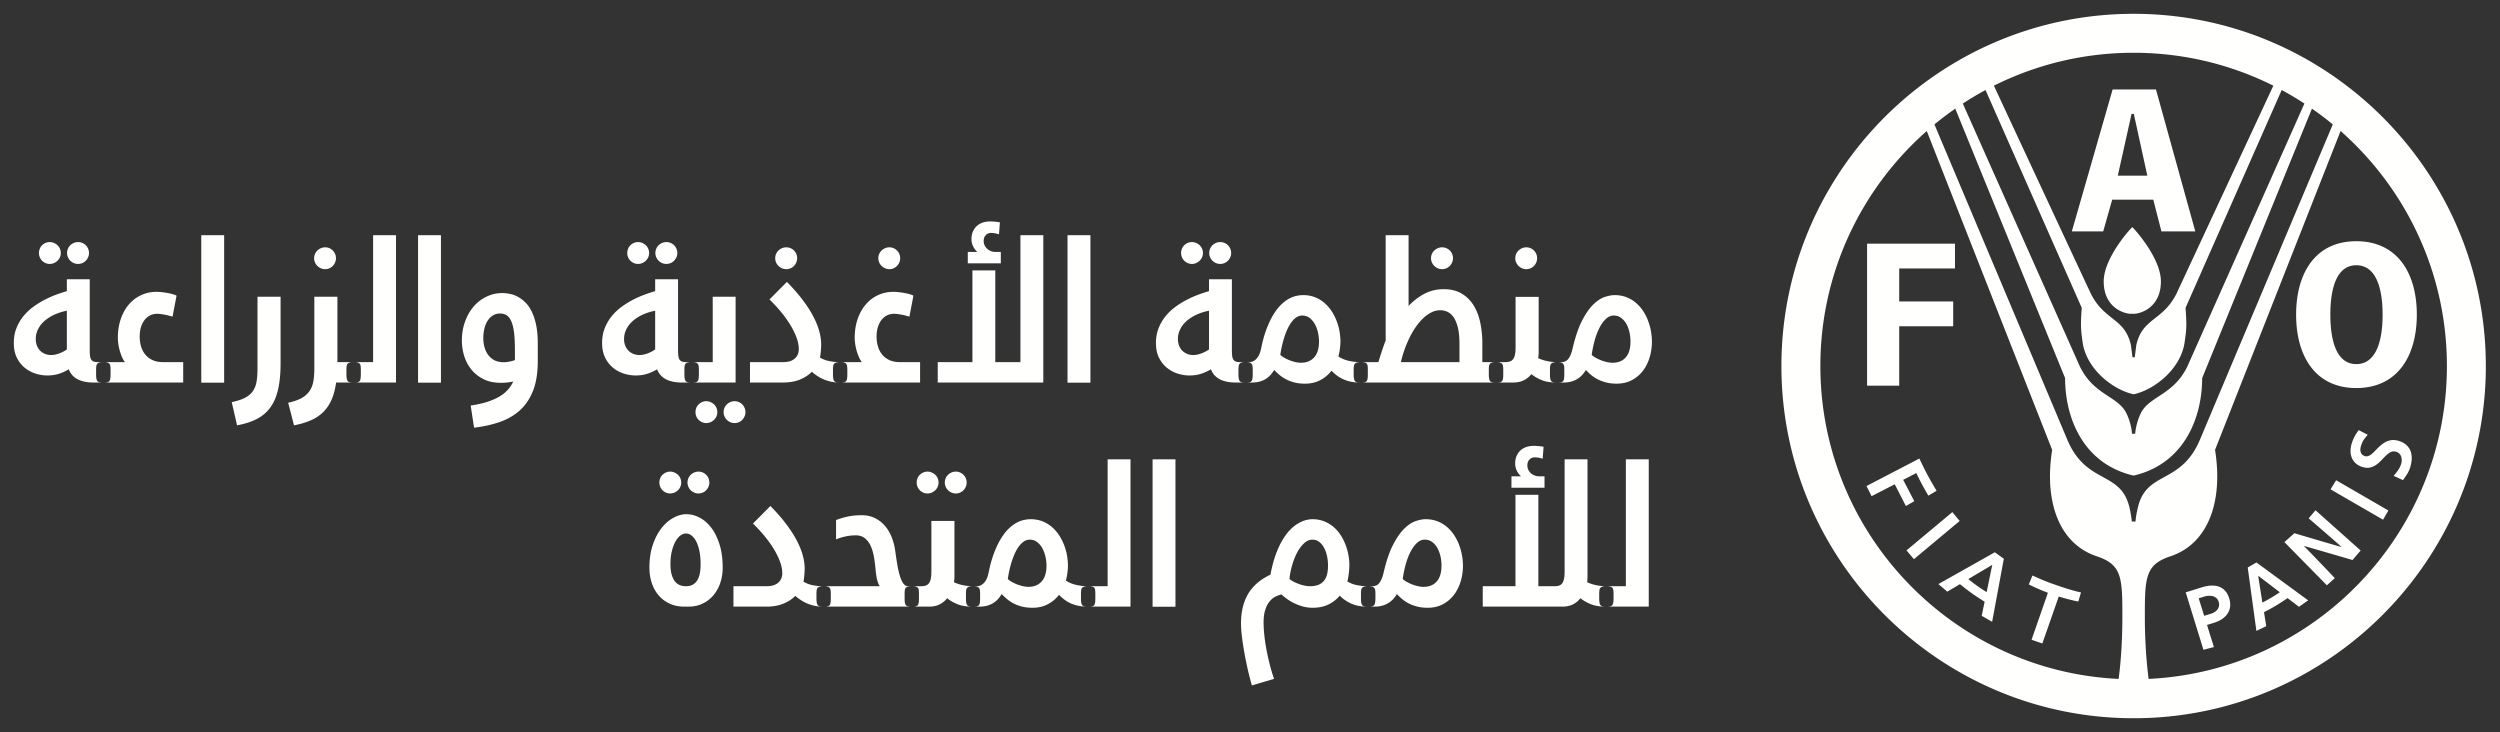 <svg width="724" height="212" xmlns="http://www.w3.org/2000/svg"><rect width="100%" height="100%" fill="#333333" stroke="none"/><g fill="#FFFFFE" fill-rule="evenodd"><path d="m683.103 124.568 2.591 1.344-.258.305c-.848 1.017-1.223 1.542-1.616 2.704-.201.529-.441 1.527-.042 2.286.192.412.539.703 1.035.862 1.152.394 2.147-.618 3.284-1.79 1.599-1.621 3.575-3.621 6.776-2.539 3.247 1.105 4.347 3.996 3.007 7.932-.407 1.195-1.152 2.226-1.836 3.163l-.16.206-2.684-1.237.272-.314c.319-.38 1.438-1.701 1.855-2.989.408-1.144.371-3.078-1.367-3.664-1.444-.497-2.526.614-3.787 1.917-1.527 1.611-3.289 3.429-6.184 2.431-1.275-.422-2.231-1.242-2.765-2.315-.656-1.307-.675-2.998-.065-4.746a11.028 11.028 0 0 1 1.799-3.365l.145-.191Zm-6.555 14.51 15.124 8.762-1.537 2.67-15.208-8.798 1.621-2.634Zm-5.969 8.696 13.063 11.652-2.356 2.755s-12.243-3.584-14.104-4.08c1.382 1.325 8.983 9.324 8.983 9.324l-2.296 2.08-12.304-12.51 2.886-2.577s11.821 3.523 13.676 4.002c-1.382-1.298-9.535-8.313-9.535-8.313l1.987-2.333Zm-15.396 26.735c.45-.215 1.611-.843 2.765-1.537 1.03-.623 1.855-1.143 2.272-1.48-.604-.45-5.281-4.016-6.255-4.761.197 1.223 1.101 7.024 1.218 7.778Zm-1.715-11.615 14.975 10.968-2.661 1.865s-3.009-2.277-3.309-2.511c-.178.112-1.715 1.194-3.383 2.183-1.574.946-3.27 1.794-3.438 1.893.07.38.655 4.052.655 4.052l-2.857 1.369-2.512-18.362 2.53-1.457Zm-16.717 10.383c.15.51 1.424 4.559 1.574 5.06.633-.183 2.015-.614 2.015-.614.454-.14 1.536-.572 2.052-1.565.169-.323.263-.675.263-1.054 0-.286-.067-.567-.151-.89-.196-.586-.557-1.045-1.105-1.327-.933-.496-2.184-.383-2.966-.139 0 0-1.251.392-1.682.529Zm6.418-3.135c1.134.595 1.959 1.65 2.4 3.144a5.79 5.79 0 0 1 .309 1.818c0 2.413-1.687 4.316-4.732 5.261 0 0-1.546.478-1.996.629.178.543 1.996 6.399 1.996 6.399l-3.031.779-5.136-16.633 4.587-1.425c2.296-.722 4.198-.712 5.603.028Zm-54.555-3.486s2.802 1.396 6.775 2.755c2.708.937 5.013 1.668 7.272 2.165l-.787 2.629s-2.156-.38-5.661-1.448c-.197.581-4.755 13.596-4.755 13.596l-3.121-1.082 4.737-13.606c-3.266-1.223-5.538-2.432-5.538-2.432l1.078-2.577Zm-18.582 1.04a44.467 44.467 0 0 0 2.595 1.996c1.181.82 2.362 1.603 2.708 1.772.169-.779 1.382-6.785 1.631-7.886-.984.586-6.241 3.701-6.934 4.118Zm7.66-7.759 2.619 1.874-3.392 18.264-3.012-1.729s.754-3.725.847-4.071c-.15-.132-1.902-1.172-3.598-2.376-1.729-1.232-3.411-2.619-3.566-2.722-.328.192-3.654 2.165-3.654 2.165l-2.572-2.198 16.155-9.103.173-.104Zm-12.275-11.619 2.103 2.553-13.25 11.067-2.145-2.544 13.132-10.964.16-.112Zm-9.578-15.527s1.345 2.853 2.437 4.882c1.082 2.024 2.563 4.465 2.563 4.465l-2.394 1.401s-1.819-3.031-3.49-6.541c-.451.234-3.323 1.734-3.8 1.968.276.506 3.219 6.18 3.219 6.18l-2.428 1.401s-2.98-5.796-3.233-6.292c-.515.261-6.705 3.443-6.705 3.443l-1.48-2.938 15.147-7.88.164-.089ZM708.625 106c0-27.086-11.934-51.417-30.792-68.06l-36.355 92.349c2.413 15.095-2.057 27.203-12.907 30.81-7.028 2.325-7.422 5.875-7.422 16.409v1.255c0 7.496.571 13.873 1.087 17.851 48.015-2.268 86.389-42.041 86.389-90.614Zm-90.395-2.539.426-3.45c1.762-7.978 7.562-6.99 11.583-14.834l.069-.121c.117-.281 19.834-42.571 28.052-60.244-12.182-6.091-25.92-9.53-40.453-9.53a90.322 90.322 0 0 0-40.473 9.53c8.223 17.673 27.925 59.963 28.084 60.244 0 0 .038.089.057.121 4.006 7.844 9.792 6.856 11.553 14.834l.432 3.45h.67Zm-.389 10.715c-6.129-1.369-13.761-7.464-14.755-15.289-.36-2.989-.646-3.804-.21-9.736l-27.869-63.079a95.726 95.726 0 0 0-6.573 3.917c8.335 18.737 33.805 75.931 33.828 75.992 4.034 8.499 11.1 8.663 13.545 13.709 1.472 3.008 1.603 5.689 1.621 5.913h.928c.023-.224.169-2.905 1.621-5.913 2.455-5.046 9.525-5.21 13.551-13.709.018-.061 25.502-57.255 33.828-75.992a86.704 86.704 0 0 0-6.578-3.917l-27.841 63.079c.44 5.932.15 6.747-.234 9.736-.993 7.825-8.63 13.92-14.731 15.289h-.131Zm.024 23.548c-14.455-3.359-19.815-16.525-19.815-28.229l-31.799-78.029a90.31 90.31 0 0 0-6.04 4.563c6.991 16.563 38.382 91.045 38.424 91.167 5.553 13.372 15.663 8.935 18.11 19.993.581 2.665.618 3.837.618 3.837h1.087s.018-1.172.628-3.837c2.441-11.058 12.519-6.621 18.086-19.993.037-.122 31.428-74.604 38.41-91.167a87.718 87.718 0 0 0-6.035-4.563l-31.794 78.029c0 11.704-5.37 24.87-19.82 28.229h-.06Zm-4.316 58.89c.553-3.978 1.087-10.355 1.087-17.851v-1.255c0-10.534-.388-14.084-7.422-16.409-10.851-3.607-15.293-15.715-12.908-30.81L557.991 37.94c-18.892 16.643-30.812 40.974-30.812 68.06 0 48.573 38.383 88.346 86.37 90.614Zm61.322-105.49c0-7.905 1.935-14.31 7.515-14.31 5.604 0 7.618 6.405 7.618 14.31 0 7.894-2.014 14.318-7.618 14.318-5.58 0-7.515-6.424-7.515-14.318Zm-9.914 0c0 12.074 5.603 21.253 17.429 21.253 11.859 0 17.524-9.179 17.524-21.253 0-12.083-5.665-21.267-17.524-21.267-11.826 0-17.429 9.184-17.429 21.267Zm-43.091-40.252h-8.551l3.982-17.884h.657l3.912 17.884Zm4.081 16.145h9.81l-11.394-41.118h-12.547L600 67.017h9.084l2.61-9.192h11.9l2.353 9.192Zm-85.241 44.666h9.305v-17.2h15.635v-7.187h-15.635v-9.554h16.151v-7.178h-25.456v41.119Zm76.807-45.902c.131 0 8.283 8.738 8.283 15.724 0 7.567-5.893 9.376-7.889 9.376-.104 0-.221-.01-.347-.024h-.085a3.614 3.614 0 0 1-.347.024c-1.986 0-7.894-1.809-7.894-9.376 0-6.986 8.129-15.724 8.279-15.724ZM617.907 208c-56.243 0-102.01-45.757-102.01-102S561.664 4 617.907 4c56.238 0 101.99 45.757 101.99 102s-45.752 102-101.99 102ZM199.392 175.68c1.505 0 2.868-.281 4.086-.872a9.339 9.339 0 0 0 3.12-2.408c.862-1.021 1.524-2.216 1.992-3.579.463-1.368.698-2.845.698-4.428 0-2.6-.309-4.868-.937-6.807-.628-1.94-1.433-3.557-2.432-4.845-1.007-1.284-2.131-2.239-3.387-2.877-1.261-.638-2.512-.951-3.768-.951-1.161 0-2.388.323-3.649.998-1.27.665-2.422 1.64-3.462 2.942-1.041 1.288-1.899 2.905-2.568 4.84-.675 1.936-1.012 4.16-1.012 6.7 0 1.56.22 3.032.67 4.39.445 1.369 1.096 2.568 1.963 3.585.862 1.03 1.917 1.827 3.176 2.417 1.261.604 2.7.895 4.321.895h1.189Zm-4.825-16.051c.267-1.112.618-2.035 1.04-2.803.422-.754.904-1.335 1.438-1.734.54-.397 1.082-.589 1.635-.589.576 0 1.12.201 1.636.618.511.412.965 1.003 1.349 1.771.389.759.689 1.687.904 2.787.225 1.102.328 2.338.328 3.707 0 .965-.07 1.846-.215 2.619-.15.792-.398 1.458-.731 2.01a3.487 3.487 0 0 1-1.322 1.293c-.543.309-1.213.459-2.014.459-.665 0-1.275-.112-1.822-.356-.544-.234-1.008-.613-1.397-1.124-.38-.516-.685-1.172-.904-1.978-.221-.805-.328-1.78-.328-2.923 0-1.416.135-2.662.403-3.757Zm-3.374-18.662c.159.378.38.726.67 1.011.286.281.619.506.993.68a3.096 3.096 0 0 0 2.451 0 3.682 3.682 0 0 0 1.03-.68c.296-.285.526-.633.694-1.011.169-.389.253-.788.253-1.214 0-.426-.084-.843-.253-1.246a2.87 2.87 0 0 0-.694-1.003 3.428 3.428 0 0 0-1.03-.67 2.948 2.948 0 0 0-1.227-.253c-.441 0-.844.08-1.224.253a3.28 3.28 0 0 0-.993.67c-.29.272-.511.609-.67 1.003-.159.403-.243.82-.243 1.246 0 .426.084.825.243 1.214Zm8.157 0c.169.378.399.726.68 1.011.29.281.628.506 1.012.68a3.134 3.134 0 0 0 2.464 0 3.248 3.248 0 0 0 1.003-.68c.272-.285.496-.633.665-1.011a3.08 3.08 0 0 0 .253-1.214 3.29 3.29 0 0 0-.253-1.246 3.044 3.044 0 0 0-1.668-1.673 2.957 2.957 0 0 0-1.227-.253c-.441 0-.849.08-1.237.253a3.295 3.295 0 0 0-1.012.67 3.066 3.066 0 0 0-.68 1.003 3.21 3.21 0 0 0-.248 1.246c0 .426.08.825.248 1.214Zm22.569 34.713c1.903 0 3.547-.281 4.944-.862 1.4-.571 2.554-1.326 3.462-2.254.478.417.998.816 1.56 1.191a11.73 11.73 0 0 0 1.842.998c.665.281 1.382.514 2.155.674.769.168 1.593.253 2.464.253h.273c.412 0 .749-.018 1.002-.08.262-.051.468-.145.619-.313.14-.169.243-.427.29-.745.052-.328.075-.764.075-1.326v-1.134c0-.384-.015-.74-.047-1.031-.028-.304-.103-.543-.234-.731a1.072 1.072 0 0 0-.595-.407c-.268-.099-.638-.146-1.11-.146h-.179a15.3 15.3 0 0 1-3.083-.295 8.092 8.092 0 0 1-2.68-1.035c.057-.225.103-.497.146-.816.042-.332.07-.655.097-1.002.039-.338.067-.675.076-1.003.023-.347.038-.628.038-.871 0-2.728-.858-5.642-2.559-8.715-1.705-3.083-4.16-6.241-7.365-9.497l-5.056 5.083a46.278 46.278 0 0 1 3.031 3.233 34.515 34.515 0 0 1 2.737 3.702c.805 1.274 1.471 2.558 1.972 3.856.501 1.283.759 2.507.759 3.649 0 .338-.055.722-.182 1.144a3.292 3.292 0 0 1-.665 1.218c-.329.38-.797.713-1.397.965-.609.262-1.391.384-2.361.384h-9.539v5.913h9.51Zm20.204-19.486a15.562 15.562 0 0 1 1.865-.623 18.675 18.675 0 0 1 1.653-.366c.511-.074.943-.121 1.308-.145.365-.019.637-.033.815-.033 1.171 0 2.117.318 2.83.941.712.624 1.265 1.42 1.677 2.395.403.97.693 2.033.872 3.195.188 1.162.318 2.268.417 3.336.136 1.407.305 2.47.501 3.177.197.712.44 1.284.722 1.696h-16.258c-.516 0-.909.047-1.181.146-.281.079-.487.22-.619.407a1.598 1.598 0 0 0-.234.731 9.771 9.771 0 0 0-.047 1.031v1.134c0 .562.038.998.094 1.326.056.318.16.576.309.745.151.168.365.262.638.313.28.062.627.08 1.04.08h25.647c.413 0 .741-.018.994-.08.243-.051.44-.145.594-.313.146-.169.248-.427.295-.745.047-.328.075-.764.075-1.326v-1.134c0-.384-.013-.74-.032-1.031-.014-.304-.09-.543-.221-.731a1.074 1.074 0 0 0-.589-.407c-.273-.099-.647-.146-1.116-.146h-1.222c-.558 0-1.027-.309-1.43-.918-.394-.609-.73-1.406-1.007-2.376a28.565 28.565 0 0 1-.708-3.284 142.235 142.235 0 0 1-.539-3.607 17.453 17.453 0 0 0-1.054-4.063c-.505-1.26-1.17-2.357-1.996-3.294a8.996 8.996 0 0 0-2.885-2.212c-1.121-.533-2.376-.805-3.782-.805-1.485 0-2.806.132-3.968.375a22.63 22.63 0 0 0-3.458 1.021v5.59Zm34.288-5.323h-6.682v14.684c0 .811-.057 1.481-.169 2.019-.107.53-.281.966-.516 1.294a2.018 2.018 0 0 1-.922.698c-.375.136-.829.201-1.369.201h-2.703c-.51 0-.909.047-1.19.146-.281.079-.478.22-.609.407-.131.188-.206.427-.234.731a11.13 11.13 0 0 0-.042 1.031v1.134c0 .562.024.998.079 1.326.066.318.169.576.315.745.149.168.36.262.641.313.282.062.628.08 1.04.08h4.929c1.232 0 2.287-.215 3.158-.665.863-.455 1.588-1.036 2.165-1.771.871.717 1.883 1.303 3.045 1.757 1.162.454 2.568.679 4.236.679h.267c.417 0 .754-.018 1.007-.08.263-.051.464-.145.614-.313.146-.169.239-.427.295-.745.047-.328.075-.764.075-1.326v-1.134c0-.384-.018-.74-.047-1.031a1.53 1.53 0 0 0-.239-.731 1.072 1.072 0 0 0-.595-.407c-.262-.099-.637-.146-1.11-.146h-.239c-.909 0-1.846-.098-2.792-.309-.951-.206-1.809-.488-2.559-.853.061-.304.104-.646.122-1.002.019-.356.029-.679.029-.984v-15.748Zm-10.698-9.904c.156.378.385.726.67 1.011.282.281.619.506.993.68.38.164.784.253 1.219.253.441 0 .853-.089 1.238-.253.383-.174.72-.399 1.025-.68.295-.285.529-.633.698-1.011a2.99 2.99 0 0 0 .248-1.214c0-.426-.079-.843-.248-1.246a2.907 2.907 0 0 0-.698-1.003 3.56 3.56 0 0 0-1.025-.67 2.979 2.979 0 0 0-1.238-.253c-.435 0-.839.08-1.219.253a3.232 3.232 0 0 0-.993.67 2.803 2.803 0 0 0-.67 1.003c-.159.403-.238.82-.238 1.246 0 .426.079.825.238 1.214Zm8.158 0c.164.378.393.726.684 1.011.285.281.623.506 1.012.68a3.117 3.117 0 0 0 2.465 0 3.26 3.26 0 0 0 .993-.68 3.32 3.32 0 0 0 .67-1.011c.173-.389.248-.788.248-1.214 0-.426-.075-.843-.248-1.246a2.968 2.968 0 0 0-.67-1.003 3.052 3.052 0 0 0-.993-.67 3.005 3.005 0 0 0-1.233-.253c-.435 0-.848.08-1.232.253a3.18 3.18 0 0 0-1.012.67 2.86 2.86 0 0 0-.684 1.003c-.169.403-.253.82-.253 1.246 0 .426.084.825.253 1.214Zm29.579 34.01a9.793 9.793 0 0 0 3.237-2.708c.478.488.993.947 1.537 1.359.562.422 1.171.782 1.836 1.096.666.295 1.397.543 2.202.703.802.168 1.697.253 2.69.253h.295c.418 0 .75-.018 1.007-.08.263-.051.459-.145.6-.313.131-.169.225-.427.281-.745.047-.328.075-.764.075-1.326v-1.134c0-.384-.009-.74-.038-1.031-.018-.304-.088-.543-.206-.731-.112-.187-.308-.328-.576-.407-.266-.099-.651-.146-1.143-.146h-.183c-1.161 0-2.305-.122-3.415-.384-1.11-.252-2.095-.666-2.966-1.247.075-.29.154-.631.235-1.006.079-.38.14-.759.191-1.139.052-.384.09-.769.122-1.144.028-.375.042-.702.042-.974 0-.993-.094-2.02-.281-3.078a15.697 15.697 0 0 0-.88-3.092 15.196 15.196 0 0 0-1.482-2.826 11.423 11.423 0 0 0-2.098-2.347 9.602 9.602 0 0 0-2.718-1.589c-1.007-.379-2.127-.58-3.354-.58a9.56 9.56 0 0 0-1.875.215c-.693.141-1.41.408-2.155.797-.74.393-1.499.955-2.259 1.678-.758.725-1.499 1.653-2.211 2.791-.711 1.125-1.386 2.526-2.024 4.156-.628 1.627-1.176 3.561-1.63 5.801-.272 1.363-.726 2.371-1.349 3.003-.628.647-1.293.965-2.006.965h-1.19c-.497 0-.881.047-1.148.146-.267.079-.464.22-.59.407a1.53 1.53 0 0 0-.239.731 9.62 9.62 0 0 0-.042 1.031v1.134c0 .562.023.998.089 1.326.056.318.159.576.304.745.155.168.361.262.614.313.252.062.59.08 1.012.08h1.93c2.849 0 4.977-1.217 6.392-3.65.449.474.955.951 1.507 1.42.554.477 1.191.909 1.908 1.284.712.375 1.518.684 2.422.918.9.234 1.921.357 3.074.357 1.681 0 3.167-.338 4.456-1.032Zm-1.785-6.596c-.933 1.048-2.194 1.569-3.8 1.569-.539 0-1.102-.07-1.697-.211a12.376 12.376 0 0 1-1.738-.543 12.272 12.272 0 0 1-1.527-.75c-.459-.263-.802-.524-1.04-.787.215-1.499.524-2.947.918-4.325.403-1.377.862-2.581 1.396-3.64.534-1.05 1.144-1.879 1.837-2.493.674-.618 1.405-.918 2.174-.918.853 0 1.588.238 2.202.726a5.835 5.835 0 0 1 1.518 1.841c.393.75.684 1.556.876 2.437.183.881.281 1.71.281 2.473 0 2.053-.469 3.589-1.4 4.621Zm25.731 7.299v-42.665h-6.625v36.752h-5.707c-.496 0-.871.047-1.143.146-.262.079-.459.22-.59.407-.131.188-.206.427-.239.731a11.1 11.1 0 0 0-.043 1.031v1.134c0 .562.029.998.085 1.326.061.318.164.576.319.745.14.168.346.262.599.313.263.062.6.08 1.012.08h12.332Zm6.391.033h6.626v-42.698h-6.626v42.698Zm50.929-.651a9.929 9.929 0 0 0 3.271-2.558c.909.927 2.011 1.691 3.308 2.281 1.302.604 2.868.895 4.713.895h.235c.44 0 .787-.018 1.058-.08.263-.051.479-.145.619-.313.15-.169.258-.427.309-.745.065-.328.094-.764.094-1.326v-1.134c0-.384-.014-.74-.042-1.031-.033-.304-.113-.543-.239-.731-.131-.187-.337-.328-.619-.407-.295-.099-.683-.146-1.18-.146h-.151a15.55 15.55 0 0 1-3.12-.309 8.4 8.4 0 0 1-2.783-1.077c.094-.324.179-.694.244-1.106.075-.413.131-.844.183-1.275.047-.431.089-.862.117-1.288.028-.427.042-.811.042-1.144 0-.866-.089-1.804-.263-2.787a16.832 16.832 0 0 0-.819-2.952 14.714 14.714 0 0 0-1.41-2.82 11.083 11.083 0 0 0-2.048-2.372 9.941 9.941 0 0 0-2.736-1.649c-1.036-.412-2.184-.627-3.449-.627-.581 0-1.209.103-1.902.275-.693.174-1.425.489-2.184.938-.768.435-1.532 1.05-2.296 1.822-.777.769-1.522 1.753-2.23 2.939-.717 1.184-1.377 2.614-1.981 4.263-.605 1.654-1.111 3.584-1.528 5.805-.557.276-1.143.591-1.766.966-.628.369-1.256.81-1.884 1.33a14.059 14.059 0 0 0-1.836 1.865 11.956 11.956 0 0 0-1.556 2.511c-.459.956-.815 2.058-1.087 3.289-.262 1.237-.403 2.634-.403 4.203 0 1.03.084 2.263.253 3.696.174 1.434.393 2.957.685 4.574.29 1.621.618 3.252.993 4.928a77.884 77.884 0 0 0 1.222 4.733l6.414-1.893a54.498 54.498 0 0 1-1.363-4.643 67.752 67.752 0 0 1-.936-4.381 51.279 51.279 0 0 1-.549-3.945 34.83 34.83 0 0 1-.178-3.374c0-1.428.154-2.628.459-3.588.31-.98.703-1.781 1.204-2.399.492-.629 1.045-1.106 1.663-1.439a8.069 8.069 0 0 1 1.842-.689c.454.441 1.007.881 1.649 1.336.642.464 1.354.876 2.141 1.251.782.375 1.612.684 2.479.918.872.234 1.776.357 2.704.357 1.803 0 3.344-.315 4.637-.947Zm-.477-8.453c-.235.764-.586 1.373-1.04 1.837a3.933 3.933 0 0 1-1.65 1.012c-.641.211-1.358.309-2.155.309a7.88 7.88 0 0 1-1.658-.187 10.574 10.574 0 0 1-1.725-.516 9.635 9.635 0 0 1-1.517-.683c-.455-.245-.811-.479-1.069-.722.141-1.35.412-2.698.801-4.053.399-1.354.886-2.572 1.472-3.659.585-1.078 1.251-1.959 1.991-2.643.74-.674 1.527-1.021 2.361-1.021.749 0 1.415.216 1.987.646.576.441 1.049 1.017 1.428 1.734.375.712.661 1.509.849 2.399.187.895.281 1.799.281 2.698 0 1.134-.117 2.082-.356 2.849Zm33.589 8.392a9.784 9.784 0 0 0 3.215-2.703c.857-1.125 1.512-2.418 1.958-3.889.445-1.462.669-2.981.669-4.536 0-.993-.093-2.02-.281-3.069a16.69 16.69 0 0 0-.861-3.097 15.06 15.06 0 0 0-1.472-2.83 11.098 11.098 0 0 0-2.094-2.342 9.629 9.629 0 0 0-2.732-1.594c-1.021-.379-2.15-.58-3.373-.58-.853 0-1.818.188-2.896.553-1.086.375-2.183 1.095-3.298 2.201-1.124 1.092-2.203 2.662-3.243 4.682-1.044 2.028-1.949 4.689-2.716 8.002-.179.763-.385 1.41-.61 1.92-.234.521-.478.928-.745 1.233-.267.305-.567.52-.894.638a2.989 2.989 0 0 1-1.055.177h-1.186c-.515 0-.909.047-1.189.146-.276.079-.479.22-.609.407a1.586 1.586 0 0 0-.235.731 9.51 9.51 0 0 0-.047 1.031v1.134c0 .562.029.998.089 1.326.062.318.164.576.31.745.154.168.36.262.641.313.282.062.623.08 1.04.08h1.931c1.387 0 2.624-.304 3.72-.919 1.087-.608 1.977-1.527 2.671-2.731.435.474.927.951 1.49 1.42a9.488 9.488 0 0 0 1.911 1.284c.722.375 1.537.684 2.451.918.913.234 1.925.357 3.06.357 1.644 0 3.105-.333 4.38-1.008Zm-1.739-6.62c-.908 1.048-2.187 1.569-3.832 1.569-.515 0-1.073-.07-1.677-.211a12.236 12.236 0 0 1-1.752-.543 13.168 13.168 0 0 1-1.546-.75c-.469-.263-.816-.524-1.05-.787.216-1.542.516-3.008.918-4.4.393-1.386.872-2.59 1.425-3.622.552-1.03 1.171-1.85 1.845-2.455.675-.608 1.397-.899 2.165-.899.816 0 1.518.216 2.127.646.61.441 1.106 1.012 1.518 1.715a9.11 9.11 0 0 1 .919 2.399c.206.909.309 1.818.309 2.717 0 2.053-.455 3.589-1.369 4.621Zm43.655-35.366h-6.63v32.54c0 .811-.052 1.481-.164 2.019-.109.53-.277.966-.502 1.294-.22.328-.52.553-.89.698-.365.136-.802.201-1.312.201h-4.737v-26.472h-6.63v26.472h-9.473v5.913h22.968c1.246 0 2.304-.215 3.175-.665.872-.455 1.584-1.036 2.137-1.771a11.665 11.665 0 0 0 3.093 1.757c1.171.454 2.557.679 4.16.679h.272c.413 0 .759-.018 1.04-.08.272-.051.488-.145.637-.313.146-.169.248-.427.31-.745.06-.328.094-.764.094-1.326v-1.134c0-.384-.019-.74-.047-1.031-.029-.304-.109-.543-.235-.731-.131-.187-.338-.328-.628-.407-.29-.099-.683-.146-1.171-.146h-.207c-.889 0-1.817-.098-2.782-.309-.966-.206-1.818-.488-2.568-.853.038-.304.056-.646.075-1.002.005-.356.015-.679.015-.984v-33.604Zm-12.722-3.627c-.646-.121-1.199-.196-1.63-.214-.44-.038-.857-.057-1.246-.057-.703 0-1.364.103-2.006.3a4.72 4.72 0 0 0-1.715.942c-.496.417-.885.97-1.189 1.611-.296.662-.445 1.43-.445 2.315 0 .604.13 1.214.388 1.837.263.623.684 1.222 1.284 1.822h-2.746v3.299h9.573v-3.299h-1.598a3.43 3.43 0 0 1-1.162-.21 3.359 3.359 0 0 1-1.087-.605 3.067 3.067 0 0 1-.801-.989 2.915 2.915 0 0 1-.314-1.373c0-.716.201-1.278.614-1.686a1.96 1.96 0 0 1 1.466-.628c.44 0 .834.038 1.19.103.357.066.74.16 1.157.282l.267-3.45Zm30.455 46.292v-42.665h-6.625v36.752h-5.707c-.496 0-.871.047-1.143.146-.262.079-.459.22-.59.407-.131.188-.206.427-.235.731a9.771 9.771 0 0 0-.047 1.031v1.134c0 .562.029.998.085 1.326.066.318.16.576.319.745.14.168.346.262.609.313.253.062.59.08 1.002.08h12.332ZM19.363 101.183a7 7 0 0 1-1.059.66c-.385.193-.778.371-1.172.521a8.853 8.853 0 0 1-1.204.337 5.564 5.564 0 0 1-1.138.122 4.697 4.697 0 0 1-1.64-.3 4.203 4.203 0 0 1-1.424-.871 4.158 4.158 0 0 1-.994-1.462c-.253-.581-.374-1.265-.374-2.034 0-.955.206-1.859.627-2.727.413-.88 1.013-1.672 1.795-2.379.782-.712 1.728-1.335 2.835-1.866a16.313 16.313 0 0 1 3.748-1.199v11.198Zm6.625-20.316h-6.625v3.449c-.956.272-1.996.618-3.12 1.03a29.536 29.536 0 0 0-3.403 1.519 25.11 25.11 0 0 0-3.297 2.066 15.203 15.203 0 0 0-2.826 2.713 13.068 13.068 0 0 0-1.977 3.448c-.497 1.265-.74 2.68-.74 4.246 0 1.648.294 3.068.876 4.244.59 1.176 1.339 2.146 2.277 2.91a9.468 9.468 0 0 0 3.12 1.695c1.153.366 2.296.549 3.43.549 1.125 0 2.173-.131 3.148-.422.975-.281 1.996-.73 3.069-1.368.197.524.473 1.008.83 1.476.356.464.82.867 1.386 1.213.563.357 1.256.628 2.08.834.826.207 1.79.31 2.901.31h2.91c.412 0 .754-.02 1.012-.066.257-.047.459-.159.609-.328.141-.168.243-.413.3-.75.047-.318.075-.758.075-1.321v-1.124c0-.398-.02-.741-.047-1.04-.028-.291-.108-.544-.239-.726-.131-.198-.328-.329-.595-.417-.263-.094-.638-.136-1.115-.136h-1.78c-.479 0-.863-.062-1.159-.184a1.386 1.386 0 0 1-.697-.59c-.174-.271-.281-.641-.328-1.095a15.62 15.62 0 0 1-.075-1.701V80.867Zm-14.469-6.371c.16.379.38.717.666 1.002.285.286.618.52.993.684.375.169.782.253 1.218.253.44 0 .849-.084 1.237-.253a3.37 3.37 0 0 0 1.022-.684c.3-.285.534-.623.703-1.002.168-.385.253-.792.253-1.209 0-.441-.085-.854-.253-1.246a2.95 2.95 0 0 0-.703-1.018 3.88 3.88 0 0 0-1.022-.67 3.221 3.221 0 0 0-1.237-.243c-.436 0-.843.084-1.218.243a3.705 3.705 0 0 0-.993.67 2.932 2.932 0 0 0-.666 1.018 3.278 3.278 0 0 0-.243 1.246c0 .417.084.824.243 1.209Zm8.153 0c.173.379.398.717.684 1.002.291.286.633.52 1.021.684a3.07 3.07 0 0 0 1.238.253c.435 0 .852-.084 1.241-.253.389-.164.717-.398.998-.684.281-.285.506-.623.67-1.002a3.105 3.105 0 0 0 0-2.455 3.074 3.074 0 0 0-.67-1.018 3.467 3.467 0 0 0-.998-.67 3.264 3.264 0 0 0-1.241-.243c-.437 0-.849.084-1.238.243-.388.179-.73.395-1.021.67a3.17 3.17 0 0 0-.684 1.018 3.106 3.106 0 0 0 0 2.455Zm27.559 30.375c-1.246 0-2.301-.211-3.167-.643a5.818 5.818 0 0 1-2.09-1.681 6.66 6.66 0 0 1-1.162-2.357 10.303 10.303 0 0 1-.355-2.652c0-1.214.154-2.239.459-3.078.308-.839.707-1.533 1.189-2.072.492-.529 1.021-.913 1.603-1.157a4.505 4.505 0 0 1 1.743-.355c.571 0 1.246.075 2.019.216.774.134 1.608.336 2.497.613l1.162-6.086c-.336-.179-.773-.338-1.297-.479a17.576 17.576 0 0 0-1.603-.341 25.223 25.223 0 0 0-1.593-.211c-.51-.042-.923-.076-1.246-.076-1.686 0-3.219.338-4.606 1.003a10.425 10.425 0 0 0-3.551 2.765c-.975 1.171-1.743 2.567-2.287 4.207-.543 1.616-.815 3.388-.815 5.314 0 .463.028.964.103 1.537.065.58.178 1.179.342 1.817.155.638.366 1.279.624 1.921.261.646.58 1.246.973 1.795h-6.258c-.521 0-.914.042-1.191.136-.281.088-.477.219-.609.417-.131.182-.211.435-.235.726-.037.299-.05.642-.05 1.04v1.124c0 .563.032 1.003.084 1.321.06.337.172.582.318.75.145.169.361.281.642.328.277.046.619.066 1.041.066h23.14v-5.908h-5.824Zm11.058 5.945h6.625V68.123h-6.625v42.693Zm10.364 12.36c2.263-.417 4.188-1.04 5.781-1.874 1.594-.834 2.901-1.959 3.908-3.374 1.012-1.419 1.747-3.157 2.211-5.238.469-2.085.703-4.582.703-7.487V85.942H74.57v20.826c0 1.387-.089 2.61-.253 3.655-.164 1.049-.511 1.967-1.025 2.754-.516.788-1.266 1.444-2.259 1.978-.993.534-2.301.965-3.922 1.303l1.542 6.718Zm16.492 0c1.842-.356 3.467-.843 4.877-1.458 1.401-.613 2.601-1.41 3.594-2.393.989-.98 1.79-2.174 2.404-3.562.613-1.395 1.049-3.058 1.316-4.984h5.192c.417 0 .749-.02.993-.066.253-.047.45-.159.6-.328.15-.168.244-.413.295-.75a8.73 8.73 0 0 0 .08-1.321v-1.124c0-.398-.019-.741-.034-1.04-.023-.291-.097-.544-.229-.726-.121-.198-.328-.329-.59-.417-.272-.094-.638-.136-1.115-.136h-4.817V85.942H91.03v20.826c0 1.387-.094 2.615-.286 3.673-.188 1.059-.548 1.986-1.096 2.793-.549.806-1.317 1.481-2.301 2.043-.993.543-2.286 1.007-3.893 1.358l1.691 6.541Zm11.9-49.636a3.238 3.238 0 0 0-.673-.998 3.217 3.217 0 0 0-.975-.67 2.961 2.961 0 0 0-1.219-.244c-.435 0-.852.075-1.236.244a3.661 3.661 0 0 0-1.022.67 3.204 3.204 0 0 0-.698.998 3.117 3.117 0 0 0-.249 1.237c0 .431.085.843.249 1.227.173.394.407.721.698 1.012.3.282.637.521 1.022.684.384.164.801.253 1.236.253a3.05 3.05 0 0 0 1.219-.253c.374-.163.702-.402.975-.684.28-.291.505-.618.673-1.012.169-.384.254-.796.254-1.227 0-.441-.085-.853-.254-1.237Zm17.636 37.239V68.123h-6.63v36.748h-5.701c-.497 0-.877.042-1.143.136-.268.088-.464.219-.595.417-.127.182-.207.435-.239.726-.024.299-.047.642-.047 1.04v1.124c0 .563.032 1.003.093 1.321.056.337.169.582.309.75.15.169.357.281.609.328.263.046.6.066 1.013.066h12.331Zm6.392.037h6.625V68.123h-6.625v42.693Zm22.171-6.456c-.737-.385-1.35-.881-1.832-1.527-.493-.642-.849-1.388-1.087-2.249a9.967 9.967 0 0 1-.357-2.718c0-.956.104-1.856.314-2.713.207-.848.515-1.602.932-2.254a4.675 4.675 0 0 1 1.533-1.541c.599-.38 1.293-.567 2.061-.567.712 0 1.34.16 1.874.487.534.328.985.891 1.35 1.687.365.806.646 1.883.82 3.218.173 1.336.267 3.023.267 5.066v3.031c-.375.155-.881.296-1.509.431a8.858 8.858 0 0 1-1.696.192c-1.031 0-1.921-.178-2.67-.543Zm-5.951 19.5c2.694-.318 5.172-.871 7.431-1.649 2.258-.787 4.207-1.916 5.838-3.387 1.635-1.477 2.904-3.379 3.823-5.702.905-2.324 1.359-5.183 1.359-8.593v-5.084c0-1.982-.159-3.721-.459-5.22-.3-1.494-.717-2.788-1.238-3.865-.514-1.077-1.115-1.968-1.808-2.675-.694-.703-1.414-1.265-2.169-1.682a8.08 8.08 0 0 0-2.315-.872 10.952 10.952 0 0 0-2.262-.257c-1.645 0-3.182.346-4.62 1.05a11.292 11.292 0 0 0-3.73 2.876c-1.05 1.232-1.874 2.689-2.478 4.376-.61 1.691-.905 3.514-.905 5.505a15.3 15.3 0 0 0 .618 4.231 11.84 11.84 0 0 0 1.992 3.931c.914 1.171 2.09 2.151 3.538 2.896 1.442.764 3.195 1.129 5.257 1.129.435 0 .974-.028 1.626-.089.636-.057 1.259-.15 1.85-.291a9.604 9.604 0 0 1-1.485 2.287c-.614.712-1.397 1.367-2.362 1.968-.96.595-2.131 1.114-3.518 1.583-1.388.459-3.041.834-4.967 1.115l.984 6.419Zm52.443-22.677a6.484 6.484 0 0 1-1.054.66c-.389.193-.778.371-1.172.521a9.086 9.086 0 0 1-1.209.337 5.536 5.536 0 0 1-1.142.122 4.686 4.686 0 0 1-1.631-.3 4.156 4.156 0 0 1-1.424-.871 4.153 4.153 0 0 1-.998-1.462c-.249-.581-.375-1.265-.375-2.034 0-.955.211-1.859.623-2.727a7.722 7.722 0 0 1 1.799-2.379c.787-.712 1.733-1.335 2.84-1.866a16.192 16.192 0 0 1 3.743-1.199v11.198Zm6.625-20.316h-6.625v3.449c-.951.272-1.991.618-3.115 1.03a29.82 29.82 0 0 0-3.407 1.519 24.754 24.754 0 0 0-3.294 2.066 15.133 15.133 0 0 0-2.83 2.713 13.646 13.646 0 0 0-1.977 3.448c-.491 1.265-.74 2.68-.74 4.246 0 1.648.295 3.068.88 4.244.582 1.176 1.345 2.146 2.278 2.91a9.442 9.442 0 0 0 3.125 1.695c1.147.366 2.291.549 3.416.549 1.134 0 2.187-.131 3.153-.422.979-.281 1.995-.73 3.068-1.368.198.524.479 1.008.834 1.476.357.464.816.867 1.383 1.213.567.357 1.26.628 2.084.834.821.207 1.782.31 2.897.31h2.914c.422 0 .749-.02 1.012-.066.257-.047.459-.159.609-.328.149-.168.248-.413.3-.75.042-.318.07-.758.07-1.321v-1.124c0-.398-.019-.741-.047-1.04a1.493 1.493 0 0 0-.234-.726c-.127-.198-.333-.329-.595-.417-.272-.094-.646-.136-1.115-.136h-1.79c-.469 0-.853-.062-1.153-.184a1.442 1.442 0 0 1-.703-.59c-.169-.271-.271-.641-.318-1.095a14.317 14.317 0 0 1-.08-1.701V80.867Zm-14.464-6.371c.15.379.375.717.666 1.002.285.286.618.52.993.684.384.169.782.253 1.218.253.44 0 .844-.084 1.232-.253a3.442 3.442 0 0 0 1.027-.684c.3-.285.524-.623.698-1.002a3.08 3.08 0 0 0 .258-1.209c0-.441-.094-.854-.258-1.246a3.007 3.007 0 0 0-.698-1.018 3.975 3.975 0 0 0-1.027-.67 3.196 3.196 0 0 0-2.45 0 3.705 3.705 0 0 0-.993.67 2.735 2.735 0 0 0-.666 1.018 3.203 3.203 0 0 0-.243 1.246c0 .417.08.824.243 1.209Zm8.153 0a3.264 3.264 0 0 0 1.701 1.686c.388.169.801.253 1.242.253.43 0 .852-.084 1.236-.253a3.07 3.07 0 0 0 1.003-.684c.271-.285.497-.623.665-1.002.174-.385.263-.792.263-1.209a3.03 3.03 0 0 0-.263-1.246 3.295 3.295 0 0 0-.665-1.018 3.493 3.493 0 0 0-1.003-.67 3.238 3.238 0 0 0-1.236-.243c-.441 0-.854.084-1.242.243a3.745 3.745 0 0 0-1.012.67 3.029 3.029 0 0 0-.689 1.018 3.105 3.105 0 0 0 0 2.455Zm22.982 36.283V85.942h-6.63v18.929h-6.176c-.491 0-.876.042-1.142.136-.268.088-.469.219-.6.417a1.546 1.546 0 0 0-.23.726 9.519 9.519 0 0 0-.051 1.04v1.124c0 .563.032 1.003.093 1.321.056.337.16.582.309.75.155.169.352.281.609.328.253.046.595.066 1.012.066h12.806Zm-11.381 9.792c.159.384.384.722.675 1.013.281.29.613.514.993.683.375.169.777.253 1.218.253.431 0 .843-.084 1.227-.253.39-.169.732-.393 1.031-.683.29-.291.525-.629.694-1.013.169-.38.253-.777.253-1.199 0-.436-.084-.853-.253-1.246a3.1 3.1 0 0 0-.694-1.013 3.744 3.744 0 0 0-1.031-.674 3.108 3.108 0 0 0-1.227-.254c-.441 0-.843.09-1.218.254-.38.173-.712.398-.993.674a2.895 2.895 0 0 0-.675 1.013c-.159.393-.234.81-.234 1.246 0 .422.075.819.234 1.199Zm8.157 0c.164.384.399.722.689 1.013.281.29.619.514 1.003.683.383.169.796.253 1.237.253.435 0 .848-.084 1.227-.253a3.078 3.078 0 0 0 1.002-.683c.273-.291.497-.629.666-1.013.168-.38.253-.777.253-1.199 0-.436-.085-.853-.253-1.246a3.315 3.315 0 0 0-.666-1.013 3.361 3.361 0 0 0-1.002-.674 3.117 3.117 0 0 0-2.464 0 3.431 3.431 0 0 0-1.003.674c-.29.281-.525.619-.689 1.013-.164.393-.253.81-.253 1.246 0 .422.089.819.253 1.199Zm16.891-9.792c1.907 0 3.552-.276 4.947-.849 1.401-.585 2.549-1.325 3.463-2.262.474.412.998.805 1.56 1.19.567.374 1.176.707 1.846.993.656.285 1.378.516 2.151.684.773.16 1.597.244 2.464.244h.272c.417 0 .75-.02 1.008-.066.258-.047.459-.159.608-.328.15-.168.249-.413.296-.75.051-.318.079-.758.079-1.321v-1.124c0-.398-.018-.741-.052-1.04-.027-.291-.107-.544-.229-.726-.131-.198-.328-.329-.6-.417-.266-.094-.636-.136-1.11-.136h-.183c-1.068 0-2.098-.099-3.073-.305a8.07 8.07 0 0 1-2.689-1.031c.055-.225.112-.496.149-.815.038-.328.07-.661.104-1.003.028-.328.055-.665.075-1.002.018-.332.027-.628.027-.872 0-2.727-.852-5.626-2.558-8.714-1.701-3.083-4.161-6.242-7.365-9.489l-5.051 5.079a42.202 42.202 0 0 1 3.032 3.243 33.817 33.817 0 0 1 2.736 3.692 22.88 22.88 0 0 1 1.973 3.847c.496 1.293.758 2.507.758 3.654 0 .337-.061.712-.178 1.147a3.246 3.246 0 0 1-.67 1.214c-.327.39-.796.712-1.392.975-.608.253-1.395.38-2.365.38h-9.535v5.908h9.502Zm3.907-37.239a3.382 3.382 0 0 0-.665-.998 3.278 3.278 0 0 0-.993-.67 3.022 3.022 0 0 0-1.204-.244 3.12 3.12 0 0 0-1.265.244c-.39.169-.731.393-1.026.67a3.06 3.06 0 0 0-.703.998 3.03 3.03 0 0 0-.244 1.237c0 .431.075.843.244 1.227.168.394.407.721.703 1.012a3.37 3.37 0 0 0 1.026.684 3.122 3.122 0 0 0 2.469 0c.384-.163.712-.402.993-.684.271-.291.497-.618.665-1.012.169-.384.253-.796.253-1.227 0-.441-.084-.853-.253-1.237Zm30.028 31.331c-1.251 0-2.304-.211-3.167-.643a5.778 5.778 0 0 1-2.093-1.681 6.653 6.653 0 0 1-1.159-2.357 10.139 10.139 0 0 1-.36-2.652c0-1.214.159-2.239.469-3.078.3-.839.698-1.533 1.18-2.072.488-.529 1.022-.913 1.608-1.157a4.476 4.476 0 0 1 1.737-.355c.577 0 1.247.075 2.025.216.768.134 1.602.336 2.493.613l1.161-6.086c-.337-.179-.777-.338-1.302-.479-.52-.135-1.05-.253-1.594-.341a25.834 25.834 0 0 0-1.597-.211 16.985 16.985 0 0 0-1.246-.076c-1.682 0-3.219.338-4.606 1.003a10.364 10.364 0 0 0-3.542 2.765c-.984 1.171-1.748 2.567-2.296 4.207-.544 1.616-.82 3.388-.82 5.314 0 .463.033.964.108 1.537.066.58.187 1.179.342 1.817.154.638.365 1.279.628 1.921.253.646.585 1.246.979 1.795h-6.269c-.52 0-.909.042-1.19.136-.277.088-.478.219-.609.417-.132.182-.207.435-.239.726a9.61 9.61 0 0 0-.047 1.04v1.124c0 .563.028 1.003.089 1.321.06.337.169.582.318.75.151.169.357.281.638.328.276.046.623.066 1.04.066h23.146v-5.908h-5.825Zm-.191-31.331a3.212 3.212 0 0 0-1.654-1.668 2.925 2.925 0 0 0-1.214-.244c-.436 0-.848.075-1.237.244a3.53 3.53 0 0 0-1.021.67c-.3.286-.534.609-.703.998a3.116 3.116 0 0 0-.248 1.237 3.074 3.074 0 0 0 .951 2.239c.29.282.637.521 1.021.684.389.164.801.253 1.237.253.431 0 .839-.089 1.214-.253.379-.163.703-.402.979-.684.281-.291.506-.618.675-1.012.168-.384.248-.796.248-1.227 0-.441-.08-.853-.248-1.237Zm35.074-5.417v36.748h-7.281V78.304h-6.625v26.567h-10.04v5.908h30.571V68.123h-6.625Zm-5.945-3.72a14.238 14.238 0 0 0-1.636-.225 19.372 19.372 0 0 0-1.246-.042 6.71 6.71 0 0 0-2.006.295 4.684 4.684 0 0 0-1.705.938c-.496.421-.891.96-1.19 1.621-.3.646-.45 1.419-.45 2.314 0 .59.131 1.209.384 1.828.263.627.694 1.237 1.284 1.827h-2.736v3.299h9.567v-3.299h-1.602c-.375 0-.759-.066-1.162-.198a3.854 3.854 0 0 1-1.077-.618 3.203 3.203 0 0 1-.806-.998 2.906 2.906 0 0 1-.315-1.363c0-.712.203-1.279.61-1.696a2.003 2.003 0 0 1 1.475-.623c.432 0 .826.028 1.186.103.352.07.745.173 1.157.285l.268-3.448Zm19.58 46.413h6.634V68.123h-6.634v42.693Zm40.977-9.633a6.703 6.703 0 0 1-1.058.66 12.2 12.2 0 0 1-1.172.521 9.206 9.206 0 0 1-1.199.337 5.631 5.631 0 0 1-1.153.122 4.706 4.706 0 0 1-1.63-.3 4.417 4.417 0 0 1-1.429-.871 4.199 4.199 0 0 1-.988-1.462c-.249-.581-.375-1.265-.375-2.034 0-.955.206-1.859.627-2.727.413-.88 1.012-1.672 1.799-2.379.778-.712 1.725-1.335 2.83-1.866a16.345 16.345 0 0 1 3.748-1.199v11.198Zm6.625-20.316h-6.625v3.449a45.63 45.63 0 0 0-3.12 1.03 29.156 29.156 0 0 0-3.397 1.519 24.529 24.529 0 0 0-3.303 2.066 15.2 15.2 0 0 0-2.82 2.713 13.211 13.211 0 0 0-1.978 3.448c-.497 1.265-.745 2.68-.745 4.246 0 1.648.295 3.068.876 4.244.591 1.176 1.345 2.146 2.277 2.91a9.512 9.512 0 0 0 3.125 1.695c1.149.366 2.287.549 3.425.549 1.125 0 2.175-.131 3.149-.422.974-.281 2.001-.73 3.064-1.368.202.524.479 1.008.834 1.476.357.464.825.867 1.387 1.213.562.357 1.261.628 2.081.834.824.207 1.789.31 2.899.31h2.91c.422 0 .759-.02 1.012-.066a1.04 1.04 0 0 0 .61-.328c.149-.168.243-.413.299-.75a9.4 9.4 0 0 0 .076-1.321v-1.124c0-.398-.019-.741-.047-1.04-.029-.291-.104-.544-.24-.726-.126-.198-.323-.329-.589-.417-.268-.094-.643-.136-1.121-.136h-1.78c-.478 0-.862-.062-1.157-.184a1.396 1.396 0 0 1-.703-.59c-.164-.271-.277-.641-.323-1.095a16.965 16.965 0 0 1-.076-1.701V80.867Zm-14.467-6.371c.159.379.374.717.665 1.002.286.286.618.52.998.684.375.169.782.253 1.222.253.431 0 .844-.084 1.228-.253a3.305 3.305 0 0 0 1.021-.684c.3-.285.535-.623.704-1.002.168-.385.248-.792.248-1.209 0-.441-.08-.854-.248-1.246a2.953 2.953 0 0 0-.704-1.018 3.795 3.795 0 0 0-1.021-.67 3.195 3.195 0 0 0-1.228-.243 3.1 3.1 0 0 0-1.222.243 3.67 3.67 0 0 0-.998.67 2.848 2.848 0 0 0-.665 1.018 3.257 3.257 0 0 0 0 2.455Zm8.152 0c.173.379.398.717.693 1.002.282.286.619.52 1.012.684.385.169.802.253 1.237.253.441 0 .853-.084 1.242-.253.384-.164.721-.398.998-.684a3.37 3.37 0 0 0 .674-1.002c.165-.385.253-.792.253-1.209 0-.441-.088-.854-.253-1.246a3.162 3.162 0 0 0-.674-1.018 3.48 3.48 0 0 0-.998-.67 3.246 3.246 0 0 0-1.242-.243c-.435 0-.852.084-1.237.243-.393.179-.73.395-1.012.67-.295.281-.52.619-.693 1.018a3.105 3.105 0 0 0 0 2.455Zm31.926 35.59a9.892 9.892 0 0 0 3.242-2.728c.478.511.993.956 1.542 1.378.557.412 1.166.777 1.831 1.082a10.32 10.32 0 0 0 2.202.717c.797.16 1.696.244 2.686.244h.295c.412 0 .754-.02 1.011-.066a.982.982 0 0 0 .595-.328c.137-.168.231-.413.286-.75.047-.318.066-.758.066-1.321v-1.124c0-.398-.009-.741-.029-1.04-.018-.291-.084-.544-.206-.726-.117-.198-.308-.329-.581-.417-.262-.094-.646-.136-1.142-.136h-.179c-1.166 0-2.305-.127-3.415-.38-1.106-.263-2.095-.675-2.971-1.256.07-.29.159-.628.235-1.007.088-.38.145-.763.192-1.138.056-.385.094-.769.121-1.144.028-.374.047-.702.047-.979 0-.989-.094-2.01-.28-3.069a15.703 15.703 0 0 0-.881-3.083 14.893 14.893 0 0 0-1.486-2.839 11.329 11.329 0 0 0-2.094-2.338 9.534 9.534 0 0 0-2.718-1.588c-1.012-.394-2.127-.586-3.359-.586-.558 0-1.176.07-1.87.211-.693.135-1.415.412-2.155.796-.745.398-1.499.96-2.259 1.687-.763.712-1.499 1.649-2.211 2.783-.712 1.143-1.386 2.53-2.024 4.151-.637 1.64-1.181 3.571-1.63 5.81-.281 1.358-.731 2.357-1.354 3.004-.623.642-1.288.965-2.005.965h-1.186c-.497 0-.881.042-1.143.136-.272.088-.469.219-.6.417-.127.182-.206.435-.239.726-.024.299-.047.642-.047 1.04v1.124c0 .563.033 1.003.094 1.321.061.337.164.582.309.75.15.169.352.281.613.328.254.046.591.066 1.013.066h1.93c2.853 0 4.976-1.209 6.387-3.645.459.473.96.946 1.512 1.428.554.459 1.191.891 1.903 1.27.713.375 1.518.689 2.418.919.909.243 1.93.36 3.083.36 1.686 0 3.167-.352 4.451-1.025Zm-1.776-6.598c-.942 1.041-2.207 1.565-3.804 1.565a7.834 7.834 0 0 1-1.692-.206 11.738 11.738 0 0 1-3.27-1.302c-.459-.263-.806-.52-1.045-.778.221-1.509.529-2.952.923-4.33.398-1.377.862-2.591 1.396-3.636.534-1.058 1.144-1.883 1.822-2.506.689-.604 1.42-.913 2.189-.913.852 0 1.583.243 2.202.73a6.047 6.047 0 0 1 1.518 1.837c.393.74.684 1.556.872 2.436.187.881.285 1.715.285 2.484 0 2.043-.468 3.584-1.396 4.619Zm48.695 1.383v-5.412c0-2.211-.216-4.283-.637-6.203-.432-1.916-1.097-3.589-1.996-4.995-.909-1.41-2.066-2.511-3.472-3.308-1.411-.815-3.102-1.209-5.065-1.209-2.048 0-3.899.441-5.557 1.312-1.668.868-3.205 2.052-4.634 3.534V68.123h-6.63v30.455c-.177.45-.365.951-.562 1.509-.196.562-.394 1.125-.581 1.696-.188.581-.365 1.129-.534 1.678-.168.543-.309 1.021-.431 1.41h-5.079c-.516 0-.913.042-1.189.136-.273.088-.479.219-.61.417-.131.182-.211.435-.234.726a9.61 9.61 0 0 0-.047 1.04v1.124c0 .563.028 1.003.084 1.321.066.337.169.582.314.75.155.169.361.281.642.328a6.59 6.59 0 0 0 1.04.066h39.16c.432 0 .797-.02 1.069-.066.281-.047.497-.159.637-.328.15-.168.248-.413.3-.75.047-.318.074-.758.074-1.321v-1.124a9.36 9.36 0 0 0-.047-1.04c-.027-.291-.112-.544-.253-.726-.14-.198-.346-.329-.623-.417-.276-.094-.66-.136-1.157-.136h-3.982Zm-6.625 0h-16.966c.516-2.16 1.181-4.156 2.01-6.002.815-1.846 1.734-3.43 2.746-4.77 1.011-1.34 2.08-2.384 3.223-3.13 1.134-.758 2.273-1.129 3.402-1.129.73 0 1.438.164 2.122.468.684.324 1.279.858 1.785 1.598.507.736.914 1.725 1.219 2.971.304 1.237.459 2.773.459 4.62v5.374Zm-2.122-31.331a3.304 3.304 0 0 0-.671-.998 3.2 3.2 0 0 0-.997-.67 2.947 2.947 0 0 0-1.204-.244c-.451 0-.872.075-1.256.244a3.712 3.712 0 0 0-1.032.67 3.17 3.17 0 0 0-.698.998 3.123 3.123 0 0 0-.258 1.237c0 .431.094.843.258 1.227.174.394.404.721.698 1.012.3.282.647.521 1.032.684.384.164.805.253 1.256.253.42 0 .819-.089 1.204-.253.388-.163.72-.402.997-.684.277-.291.502-.618.671-1.012a3.12 3.12 0 0 0 .248-1.227c0-.441-.085-.853-.248-1.237Zm25.061 12.434h-6.685v14.675c0 .816-.057 1.481-.164 2.02-.104.538-.282.969-.526 1.298a1.896 1.896 0 0 1-.918.693c-.375.141-.834.211-1.358.211h-2.709c-.515 0-.918.042-1.19.136-.276.088-.482.219-.609.417-.126.182-.206.435-.239.726-.028.299-.042.642-.042 1.04v1.124c0 .563.028 1.003.089 1.321.061.337.164.582.304.75.156.169.366.281.643.328.28.046.627.066 1.044.066h4.933c1.224 0 2.278-.216 3.145-.666a6.423 6.423 0 0 0 2.174-1.762c.871.713 1.892 1.294 3.041 1.753 1.162.459 2.572.675 4.235.675h.267c.417 0 .75-.02 1.012-.066.258-.047.464-.159.614-.328.135-.168.249-.413.291-.75.051-.318.07-.758.07-1.321v-1.124c0-.398-.01-.741-.038-1.04-.032-.291-.112-.544-.243-.726-.122-.198-.323-.329-.591-.417-.262-.094-.637-.136-1.115-.136h-.234c-.914 0-1.841-.108-2.802-.315a11.398 11.398 0 0 1-2.549-.842c.061-.32.103-.657.122-1.013.018-.356.028-.684.028-.984V85.974Zm-.693-12.434a3.243 3.243 0 0 0-.675-.998 3.182 3.182 0 0 0-.998-.67 2.94 2.94 0 0 0-1.204-.244 2.98 2.98 0 0 0-1.223.244 3.54 3.54 0 0 0-1.031.67 3.052 3.052 0 0 0-.951 2.235c0 .431.085.843.253 1.227.169.394.403.721.698 1.012.296.282.638.521 1.031.684a3.033 3.033 0 0 0 2.427 0 3.04 3.04 0 0 0 .998-.684c.281-.291.506-.618.675-1.012a3.19 3.19 0 0 0 .243-1.227c0-.441-.084-.853-.243-1.237Zm27.662 36.564c1.274-.684 2.343-1.569 3.21-2.704.857-1.119 1.513-2.427 1.953-3.892.445-1.462.666-2.981.666-4.532 0-.988-.094-2.019-.281-3.078a16.888 16.888 0 0 0-.863-3.083 14.17 14.17 0 0 0-1.461-2.839 11.256 11.256 0 0 0-2.099-2.334 9.511 9.511 0 0 0-2.732-1.592c-1.021-.394-2.151-.586-3.369-.586-.857 0-1.827.192-2.905.557-1.077.365-2.179 1.097-3.294 2.184-1.124 1.101-2.202 2.666-3.247 4.694-1.04 2.029-1.939 4.695-2.717 8.003a11.5 11.5 0 0 1-.599 1.921c-.226.52-.484.928-.75 1.232a2.23 2.23 0 0 1-.886.632 3.03 3.03 0 0 1-1.064.184h-1.18c-.516 0-.918.042-1.191.136-.276.088-.487.219-.608.417-.132.182-.211.435-.234.726a8.286 8.286 0 0 0-.047 1.04v1.124c0 .563.028 1.003.089 1.321.06.337.164.582.304.75.15.169.365.281.647.328a6.59 6.59 0 0 0 1.04.066h1.93c1.387 0 2.62-.3 3.711-.909 1.092-.614 1.987-1.537 2.68-2.736.431.473.928.946 1.485 1.428.548.459 1.186.891 1.908 1.27.72.375 1.55.689 2.455.919.908.243 1.929.36 3.063.36 1.641 0 3.103-.342 4.386-1.007Zm-1.743-6.616c-.918 1.041-2.188 1.565-3.832 1.565a7.96 7.96 0 0 1-1.678-.206c-.604-.14-1.19-.323-1.752-.552a12.043 12.043 0 0 1-1.547-.75c-.468-.263-.814-.52-1.058-.778a33.59 33.59 0 0 1 .922-4.4c.399-1.391.877-2.6 1.43-3.621.553-1.041 1.166-1.856 1.836-2.455.675-.61 1.397-.909 2.175-.909.814 0 1.517.215 2.117.655a5.432 5.432 0 0 1 1.523 1.706c.403.703.716 1.509.918 2.408.211.9.309 1.809.309 2.718 0 2.043-.449 3.584-1.363 4.619Z"/></g></svg>
